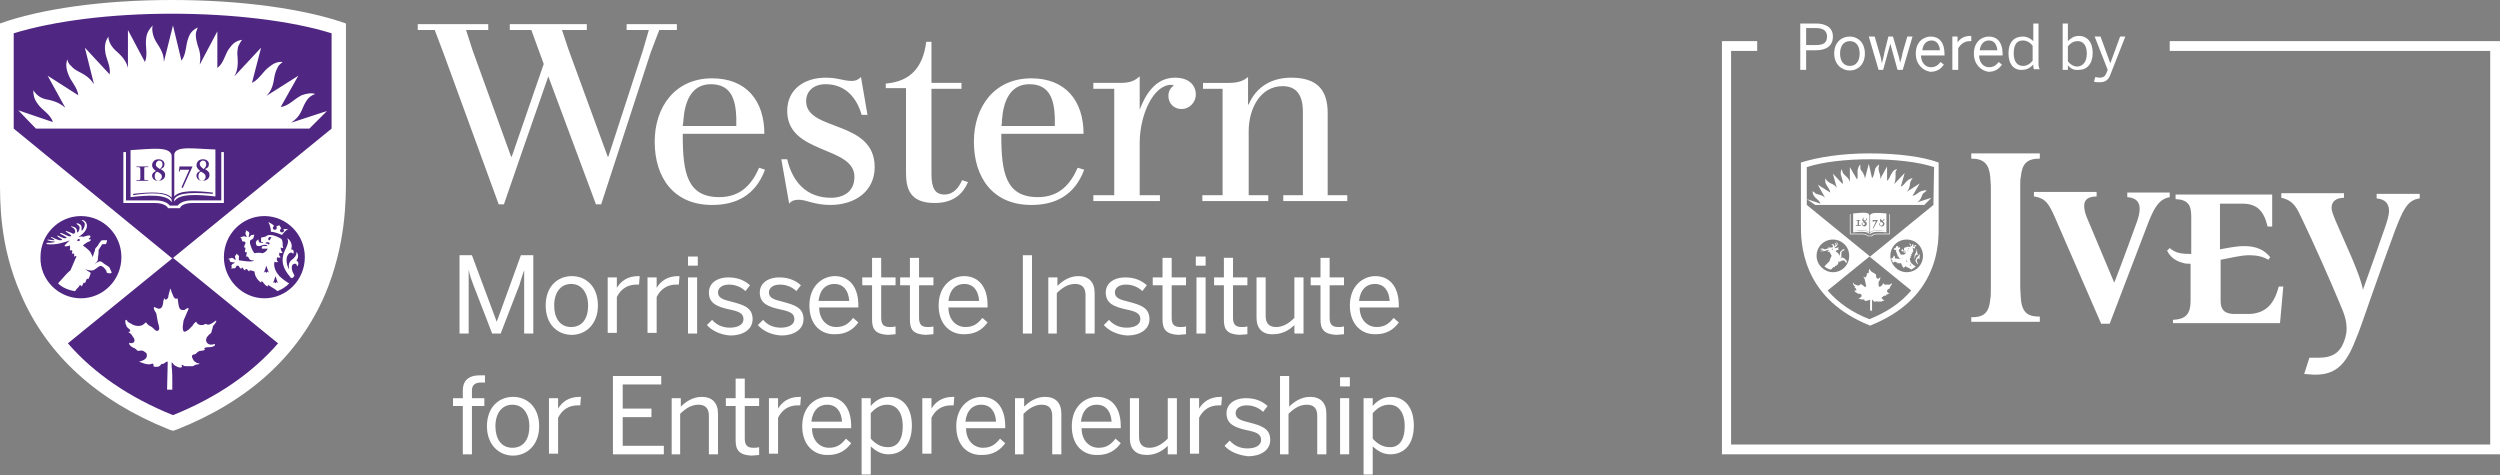 <?xml version="1.0" encoding="utf-8"?>
<!-- Generator: Adobe Illustrator 25.0.0, SVG Export Plug-In . SVG Version: 6.00 Build 0)  -->
<svg version="1.1" id="Layer_1" xmlns="http://www.w3.org/2000/svg" xmlns:xlink="http://www.w3.org/1999/xlink" x="0px" y="0px"
	 viewBox="0 0 383 72.8" style="enable-background:new 0 0 383 72.8;" xml:space="preserve">
<rect x="0" y="0" width="383" height="72.8" fill="#808080" stroke="none"/>
<style type="text/css">
	.st0{fill:#FFFFFF;}
	.st1{fill:#4F2682;}
	.st2{clip-path:url(#SVGID_2_);fill:#FFFFFF;}
</style>
<g>
	<path class="st0" d="M70.4,51.1v-12h1.9l3.8,10.2h0l3.7-10.2h1.9v12h-1.4v-9.7h0c-0.2,0.6-0.5,1.4-0.7,2.2l-2.9,7.5h-1.3l-2.9-7.5
		c-0.3-0.8-0.5-1.3-0.7-2.3h0v9.8H70.4z"/>
	<path class="st0" d="M83.6,46.8c0-3,1.9-4.5,4-4.5c2.1,0,4,1.5,4,4.5c0,2.9-1.9,4.5-4,4.5S83.6,49.8,83.6,46.8z M90.1,46.8
		c0-1.8-0.9-3.3-2.6-3.3c-1.6,0-2.6,1.3-2.6,3.3c0,1.8,0.8,3.3,2.6,3.3C89.2,50.1,90.1,48.8,90.1,46.8z"/>
	<path class="st0" d="M93.1,51.1v-8.6h1.4v1.6h0c0.6-1,1.6-1.8,3.3-1.8H98l-0.1,1.3c0,0-0.4,0-0.4,0c-1.4,0-2.4,0.7-3,1.9v5.5H93.1z
		"/>
	<path class="st0" d="M99.2,51.1v-8.6h1.4v1.6h0c0.6-1,1.6-1.8,3.3-1.8h0.2l-0.1,1.3c0,0-0.4,0-0.4,0c-1.4,0-2.4,0.7-3,1.9v5.5H99.2
		z"/>
	<path class="st0" d="M105.4,40.7v-1.4h1.5v1.4H105.4z M105.4,51.1v-8.6h1.4v8.6H105.4z"/>
	<path class="st0" d="M108.3,49.8l0.8-0.8c0.6,0.7,1.5,1.2,2.7,1.2c1.3,0,2.1-0.5,2.1-1.3c0-0.9-0.7-1.2-2.2-1.5
		c-1.8-0.4-3.1-0.9-3.1-2.6c0-1.3,1.1-2.3,3-2.3c1.5,0,2.5,0.5,3.3,1.2l-0.7,0.9c-0.6-0.6-1.5-1-2.5-1c-1.2,0-1.7,0.6-1.7,1.2
		c0,0.8,0.7,1.1,2,1.4c1.9,0.5,3.3,0.9,3.3,2.7c0,1.6-1.5,2.5-3.4,2.5C110.3,51.3,109,50.6,108.3,49.8z"/>
	<path class="st0" d="M116.1,49.8l0.8-0.8c0.6,0.7,1.5,1.2,2.7,1.2c1.3,0,2.1-0.5,2.1-1.3c0-0.9-0.7-1.2-2.2-1.5
		c-1.8-0.4-3.1-0.9-3.1-2.6c0-1.3,1.1-2.3,3-2.3c1.5,0,2.5,0.5,3.3,1.2l-0.7,0.9c-0.6-0.6-1.5-1-2.5-1c-1.2,0-1.7,0.6-1.7,1.2
		c0,0.8,0.7,1.1,2,1.4c1.9,0.5,3.3,0.9,3.3,2.7c0,1.6-1.5,2.5-3.4,2.5C118,51.3,116.8,50.6,116.1,49.8z"/>
	<path class="st0" d="M124,46.8c0-3.1,2.1-4.5,3.9-4.5c2,0,3.6,1.4,3.6,4.5v0.3h-6c0,1.9,1.2,3,2.6,3c1.2,0,1.9-0.5,2.6-1.4l0.8,0.7
		c-0.8,1.1-1.9,1.8-3.5,1.8C125.8,51.3,124,49.8,124,46.8z M130.1,46.1c-0.1-1.5-0.8-2.6-2.3-2.6c-1.2,0-2.2,0.8-2.4,2.6H130.1z"/>
	<path class="st0" d="M133.6,49v-5.3h-1.5v-1.2h1.5v-3h1.4v3h2.2v1.2H135v5c0,0.9,0.3,1.4,1.3,1.4c0.3,0,0.6,0,0.9-0.1v1.2
		c-0.2,0-0.8,0.1-1.2,0.1C134.2,51.2,133.6,50.5,133.6,49z"/>
	<path class="st0" d="M139.4,49v-5.3h-1.5v-1.2h1.5v-3h1.4v3h2.2v1.2h-2.2v5c0,0.9,0.3,1.4,1.3,1.4c0.3,0,0.6,0,0.9-0.1v1.2
		c-0.2,0-0.8,0.1-1.2,0.1C139.9,51.2,139.4,50.5,139.4,49z"/>
	<path class="st0" d="M143.8,46.8c0-3.1,2.1-4.5,3.9-4.5c2,0,3.6,1.4,3.6,4.5v0.3h-6c0,1.9,1.2,3,2.6,3c1.2,0,1.9-0.5,2.6-1.4
		l0.8,0.7c-0.8,1.1-1.9,1.8-3.5,1.8C145.7,51.3,143.8,49.8,143.8,46.8z M150,46.1c-0.1-1.5-0.8-2.6-2.3-2.6c-1.2,0-2.2,0.8-2.4,2.6
		H150z"/>
	<path class="st0" d="M156.7,51.1v-12h1.4v12H156.7z"/>
	<path class="st0" d="M160.6,51.1v-8.6h1.4v1.3c0.7-0.7,1.8-1.5,3.2-1.5c1.6,0,2.5,0.9,2.5,2.6v6.2h-1.4v-5.9c0-1.1-0.5-1.7-1.6-1.7
		c-1,0-1.9,0.5-2.8,1.4v6.2H160.6z"/>
	<path class="st0" d="M169.1,49.8l0.8-0.8c0.6,0.7,1.5,1.2,2.7,1.2c1.3,0,2.1-0.5,2.1-1.3c0-0.9-0.7-1.2-2.2-1.5
		c-1.8-0.4-3.1-0.9-3.1-2.6c0-1.3,1.1-2.3,3-2.3c1.5,0,2.5,0.5,3.3,1.2l-0.7,0.9c-0.6-0.6-1.5-1-2.5-1c-1.2,0-1.7,0.6-1.7,1.2
		c0,0.8,0.7,1.1,2,1.4c1.9,0.5,3.3,0.9,3.3,2.7c0,1.6-1.5,2.5-3.4,2.5C171.1,51.3,169.8,50.6,169.1,49.8z"/>
	<path class="st0" d="M178.1,49v-5.3h-1.5v-1.2h1.5v-3h1.4v3h2.2v1.2h-2.2v5c0,0.9,0.3,1.4,1.3,1.4c0.3,0,0.6,0,0.9-0.1v1.2
		c-0.2,0-0.8,0.1-1.2,0.1C178.7,51.2,178.1,50.5,178.1,49z"/>
	<path class="st0" d="M183.2,40.7v-1.4h1.5v1.4H183.2z M183.3,51.1v-8.6h1.4v8.6H183.3z"/>
	<path class="st0" d="M187.5,49v-5.3H186v-1.2h1.5v-3h1.4v3h2.2v1.2h-2.2v5c0,0.9,0.3,1.4,1.3,1.4c0.3,0,0.6,0,0.9-0.1v1.2
		c-0.2,0-0.8,0.1-1.2,0.1C188,51.2,187.5,50.5,187.5,49z"/>
	<path class="st0" d="M192.5,48.7v-6.2h1.4v5.9c0,1.1,0.5,1.7,1.6,1.7c1,0,1.9-0.5,2.8-1.4v-6.2h1.4v8.6h-1.4v-1.3
		c-0.7,0.7-1.8,1.4-3.2,1.4C193.4,51.3,192.5,50.3,192.5,48.7z"/>
	<path class="st0" d="M202.3,49v-5.3h-1.5v-1.2h1.5v-3h1.4v3h2.2v1.2h-2.2v5c0,0.9,0.3,1.4,1.3,1.4c0.3,0,0.6,0,0.9-0.1v1.2
		c-0.2,0-0.8,0.1-1.2,0.1C202.9,51.2,202.3,50.5,202.3,49z"/>
	<path class="st0" d="M206.8,46.8c0-3.1,2.1-4.5,3.9-4.5c2,0,3.6,1.4,3.6,4.5v0.3h-6c0,1.9,1.2,3,2.6,3c1.2,0,1.9-0.5,2.6-1.4
		l0.8,0.7c-0.8,1.1-1.9,1.8-3.5,1.8C208.7,51.3,206.8,49.8,206.8,46.8z M212.9,46.1c-0.1-1.5-0.8-2.6-2.3-2.6
		c-1.2,0-2.2,0.8-2.4,2.6H212.9z"/>
</g>
<g>
	<path class="st0" d="M70.9,69.6v-7.4h-1.5V61h1.5v-1.2c0-1.4,0.8-2.3,2.6-2.3c0.2,0,0.7,0,0.8,0v1.1c-0.1,0-0.4,0-0.6,0
		c-0.8,0-1.4,0.3-1.4,1.2V61h1.9v1.2h-1.9v7.4H70.9z"/>
	<path class="st0" d="M74.6,65.3c0-3,1.9-4.5,4-4.5c2.1,0,4,1.5,4,4.5c0,2.9-1.9,4.5-4,4.5S74.6,68.2,74.6,65.3z M81.1,65.3
		c0-1.8-0.9-3.3-2.6-3.3c-1.6,0-2.6,1.3-2.6,3.3c0,1.8,0.8,3.3,2.6,3.3C80.2,68.6,81.1,67.3,81.1,65.3z"/>
	<path class="st0" d="M84.1,69.6V61h1.4v1.6h0c0.6-1,1.6-1.8,3.3-1.8H89l-0.1,1.3c0,0-0.4,0-0.4,0c-1.4,0-2.4,0.7-3,1.9v5.5H84.1z"
		/>
	<path class="st0" d="M93.9,69.6v-12h7.4v1.3h-5.9v3.7h4.4v1.3h-4.4v4.4h6.3v1.3H93.9z"/>
	<path class="st0" d="M102.9,69.6V61h1.4v1.3c0.7-0.7,1.8-1.5,3.2-1.5c1.6,0,2.5,0.9,2.5,2.6v6.2h-1.4v-5.9c0-1.1-0.5-1.7-1.6-1.7
		c-1,0-1.9,0.5-2.8,1.4v6.2H102.9z"/>
	<path class="st0" d="M112.7,67.5v-5.3h-1.5V61h1.5v-3h1.4v3h2.2v1.2h-2.2v5c0,0.9,0.3,1.4,1.3,1.4c0.3,0,0.6,0,0.9-0.1v1.2
		c-0.2,0-0.8,0.1-1.2,0.1C113.3,69.7,112.7,69,112.7,67.5z"/>
	<path class="st0" d="M117.8,69.6V61h1.4v1.6h0c0.6-1,1.6-1.8,3.3-1.8h0.2l-0.1,1.3c0,0-0.4,0-0.4,0c-1.4,0-2.4,0.7-3,1.9v5.5H117.8
		z"/>
	<path class="st0" d="M122.9,65.3c0-3.1,2.1-4.5,3.9-4.5c2,0,3.6,1.4,3.6,4.5v0.3h-6c0,1.9,1.2,3,2.6,3c1.2,0,1.9-0.5,2.6-1.4
		l0.8,0.7c-0.8,1.1-1.9,1.8-3.5,1.8C124.8,69.8,122.9,68.3,122.9,65.3z M129,64.6c-0.1-1.5-0.8-2.6-2.3-2.6c-1.2,0-2.2,0.8-2.4,2.6
		H129z"/>
	<path class="st0" d="M132,72.8V61h1.4v1.2c0.6-0.7,1.5-1.4,2.8-1.4c2,0,3.5,1.5,3.5,4.4s-1.5,4.4-3.6,4.4c-1.1,0-1.9-0.5-2.7-1.2
		v4.3H132z M138.3,65.3c0-2.2-1-3.3-2.4-3.3c-1,0-1.8,0.5-2.5,1.3v3.9c0.7,0.8,1.6,1.3,2.5,1.3C137.3,68.6,138.3,67.6,138.3,65.3z"
		/>
	<path class="st0" d="M141.3,69.6V61h1.4v1.6h0c0.6-1,1.6-1.8,3.3-1.8h0.2l-0.1,1.3c0,0-0.4,0-0.4,0c-1.4,0-2.4,0.7-3,1.9v5.5H141.3
		z"/>
	<path class="st0" d="M146.5,65.3c0-3.1,2.1-4.5,3.9-4.5c2,0,3.6,1.4,3.6,4.5v0.3h-6c0,1.9,1.2,3,2.6,3c1.2,0,1.9-0.5,2.6-1.4
		l0.8,0.7c-0.8,1.1-1.9,1.8-3.5,1.8C148.3,69.8,146.5,68.3,146.5,65.3z M152.6,64.6c-0.1-1.5-0.8-2.6-2.3-2.6
		c-1.2,0-2.2,0.8-2.4,2.6H152.6z"/>
	<path class="st0" d="M155.5,69.6V61h1.4v1.3c0.7-0.7,1.8-1.5,3.2-1.5c1.6,0,2.5,0.9,2.5,2.6v6.2h-1.4v-5.9c0-1.1-0.5-1.7-1.6-1.7
		c-1,0-1.9,0.5-2.8,1.4v6.2H155.5z"/>
	<path class="st0" d="M164.2,65.3c0-3.1,2.1-4.5,3.9-4.5c2,0,3.6,1.4,3.6,4.5v0.3h-6c0,1.9,1.2,3,2.6,3c1.2,0,1.9-0.5,2.6-1.4
		l0.8,0.7c-0.8,1.1-1.9,1.8-3.5,1.8C166,69.8,164.2,68.3,164.2,65.3z M170.3,64.6c-0.1-1.5-0.8-2.6-2.3-2.6c-1.2,0-2.2,0.8-2.4,2.6
		H170.3z"/>
	<path class="st0" d="M173.1,67.2V61h1.4v5.9c0,1.1,0.5,1.7,1.6,1.7c1,0,1.9-0.5,2.8-1.4V61h1.4v8.6h-1.4v-1.3
		c-0.7,0.7-1.8,1.4-3.2,1.4C174,69.7,173.1,68.8,173.1,67.2z"/>
	<path class="st0" d="M182.3,69.6V61h1.4v1.6h0c0.6-1,1.6-1.8,3.3-1.8h0.2l-0.1,1.3c0,0-0.4,0-0.4,0c-1.4,0-2.4,0.7-3,1.9v5.5H182.3
		z"/>
	<path class="st0" d="M187.6,68.3l0.8-0.8c0.6,0.7,1.5,1.2,2.7,1.2c1.3,0,2.1-0.5,2.1-1.3c0-0.9-0.7-1.2-2.2-1.5
		c-1.8-0.4-3.1-0.9-3.1-2.6c0-1.3,1.1-2.3,3-2.3c1.5,0,2.5,0.5,3.3,1.2l-0.7,0.9c-0.6-0.6-1.5-1-2.5-1c-1.2,0-1.7,0.6-1.7,1.2
		c0,0.8,0.7,1.1,2,1.4c1.9,0.5,3.3,0.9,3.3,2.7c0,1.6-1.5,2.5-3.4,2.5C189.5,69.7,188.3,69.1,187.6,68.3z"/>
	<path class="st0" d="M196.1,69.6v-12h1.4v4.7c0.7-0.7,1.8-1.5,3.2-1.5c1.6,0,2.5,0.9,2.5,2.6v6.2h-1.4v-5.9c0-1.1-0.5-1.7-1.6-1.7
		c-1,0-1.9,0.5-2.8,1.4v6.2H196.1z"/>
	<path class="st0" d="M205.3,59.2v-1.4h1.5v1.4H205.3z M205.3,69.6V61h1.4v8.6H205.3z"/>
	<path class="st0" d="M208.9,72.8V61h1.4v1.2c0.6-0.7,1.5-1.4,2.8-1.4c2,0,3.5,1.5,3.5,4.4s-1.5,4.4-3.6,4.4c-1.1,0-1.9-0.5-2.7-1.2
		v4.3H208.9z M215.2,65.3c0-2.2-1-3.3-2.4-3.3c-1,0-1.8,0.5-2.5,1.3v3.9c0.7,0.8,1.6,1.3,2.5,1.3C214.2,68.6,215.2,67.6,215.2,65.3z
		"/>
</g>
<path class="st0" d="M131.9,11.8c-0.4,0.4-0.8,0.6-1.4,0.6c-1.3,0-2.1-0.5-4-0.5c-3.3,0-5.9,1.8-5.9,5.1c0,6.7,10.3,5.3,10.3,10.1
	c0,2.2-1.6,3.2-3.6,3.2c-3.7,0-5.9-2.4-6.7-5.9h-0.9l1.2,6.8c0.4-0.5,0.9-0.6,1.5-0.6c1.1,0,2.4,0.8,4.8,0.8c3.8,0,6.8-2.1,6.8-5.8
	c0-7.3-10.5-5.4-10.5-10.1c0-1.5,1.1-2.6,3-2.6c3.1,0,4.8,2.2,5.5,4.7h0.9L131.9,11.8z M184.2,29.9v0.9h10.1v-0.9h-3v-9.8
	c0-3.5,1.8-6.9,5.2-6.9c1.9,0,3.1,1.1,3.1,3.9v12.8h-3v0.9h9.8v-0.9h-3V17.3c0-3.8-1.9-5.4-5.6-5.4c-3.1,0-5.4,1.5-6.5,4.1h-0.1
	v-4.2c-0.5,0.4-1.2,0.9-2.9,0.9h-4v0.9h3v16.3H184.2z M147.4,27.6c-0.5,1.1-1.3,2.2-2.7,2.2c-1.4,0-2-0.9-2-3.1V13.6h4.6v-0.9h-4.6
	V6.4h-0.8c-0.5,4-2.5,6.1-6.2,6.4v0.7l0,0h0h3.1v12.9c0,2.4,0.5,4.7,4.4,4.7c2.5,0,4-1.1,4.8-2.6l0.3-0.6L147.4,27.6z M183.2,14.5
	c0-1.5-1.1-2.6-3.2-2.6c-3.1,0-4.6,2.8-5.4,4.9h0v-5.1c-0.6,0.5-1.2,1-2.9,1h-4.2v0.9h3.2v16.3h-3.2v0.9h10.2v-0.9h-3.1v-8
	c0-4.3,2.1-8.9,4.8-8.9c0.2,0,0.3,0,0.4,0.1c-0.5,0.4-0.8,0.9-0.8,1.6c0,1.2,0.9,2,2,2C182.3,16.7,183.2,15.6,183.2,14.5
	 M116.3,25.7c-1.1,2.5-2.8,4.5-6.1,4.5c-4.9,0-5.6-3.7-5.6-9.4v-0.3h12.5c0-5.1-2.8-8.5-8-8.5c-5.7,0-8.8,4.4-8.8,9.7
	c0,5.5,2.9,9.7,8.8,9.7c3.6,0,6.6-1.4,8.1-5.4L116.3,25.7z M104.7,18.4c0.2-2.8,1.2-5.5,4.2-5.5c3.2,0,3.8,2.5,3.9,5.1
	c0,0.2,0,1.1,0,1.3h-8.2C104.6,19,104.7,18.7,104.7,18.4 M165.1,25.7c-1.1,2.5-2.8,4.5-6.1,4.5c-4.9,0-5.6-3.7-5.6-9.4v-0.3H166
	c0-5.1-2.8-8.5-8-8.5c-5.7,0-8.8,4.4-8.8,9.7c0,5.5,2.9,9.7,8.8,9.7c3.6,0,6.6-1.4,8.1-5.4L165.1,25.7z M153.5,18.4
	c0.2-2.8,1.2-5.5,4.2-5.5c3.2,0,3.8,2.5,3.9,5.1c0,0.2,0,1.1,0,1.3h-8.2C153.5,19,153.5,18.7,153.5,18.4 M84,11.7
	c-1.7,4.8-6.8,19.6-6.8,19.6h-0.8l-8.4-23l-1.4-3.7h-2.6V3.7h10.8v0.9h-3.4l1,3.1L78.3,24h0.1l4.9-14.2l-1.9-5.2h-3.3V3.7h11.8v0.9
	h-3.8l1,3l6,16.4h0.1l5.3-16.3l0.9-3.1H96V3.7h7.7v0.9h-2.7L99.7,8l-7.6,23.3h-0.8L84,11.7z"/>
<g>
	<path class="st0" d="M53,27.3l0-23.7C46.8,1.4,37.2,0,26.3,0C15.6,0,6.1,1.4,0,3.6l0,23.7c0,3.6-0.1,10.3,3.2,17.8
		c4,9.3,11.7,16.3,22.7,20.7l0.6,0.2l0.6-0.2c11.1-4.4,18.7-11.4,22.7-20.7C53,37.5,53,30.7,53,27.3z"/>
	<path class="st1" d="M26.5,39.5l16.1,13.1c-4,4.6-9.4,8.3-16.1,11c-6.7-2.7-12.1-6.4-16.1-11L26.5,39.5z M50.8,19.7l0-14.6
		c-6.1-1.9-15.1-3-24.5-3c-9.3,0-18,1.1-24.2,3v14.6v0l24.3,19.9L50.8,19.7L50.8,19.7z M27.2,31.9l-1.5,0l0-0.1c0,0-0.4-0.7-2-0.7
		h-4.8v-7.8h0.4v7.4h4.5c1.5,0,2.1,0.6,2.2,0.8l1.2,0c0.2-0.2,0.7-0.8,2.2-0.8h4.5v-7.4h0.4v7.8h-4.8c-1.6,0-1.9,0.7-1.9,0.7l0,0.1
		L27.2,31.9z M26.3,30.6v0.4c-0.7-1.3-3.7-1.1-6.3-0.8v-7.2c3.3-0.2,6-0.6,6.3,0.8v6.5c-0.8-1-3.3-0.9-5.9-0.6v0.2
		C22.9,29.5,25.7,29.4,26.3,30.6z M33,22.9v7.2c-2.6-0.3-5.7-0.5-6.3,0.8v-0.4c0.6-1.1,3.3-1,5.9-0.8v-0.2c-2.6-0.3-5.1-0.4-5.9,0.6
		v-6.5C27,22.3,29.7,22.8,33,22.9z M47.4,19.7l-41.9,0l-2.7-2.8l5.3,1.8c-0.4-1.3-1.7-1.8-2.4-2.9c-0.5-0.7-0.6-1.3-0.6-2
		c0.1,0.2,0.4,0.6,0.8,0.9c0.4,0.3,0.9,0.5,1.6,0.6c1.3,0.3,1.9,0.7,2.5,1.2l-2.7-4.9l4.7,3c-0.2-1.4-1.2-2.1-1.6-3.4
		c-0.3-0.8-0.3-1.5-0.1-2.1c0.1,0.3,0.2,0.7,0.6,1c0.3,0.4,0.8,0.7,1.4,1c1.2,0.6,1.7,1.2,2.1,1.8L13,7.3l3.8,4.1
		c0.2-1.4-0.6-2.3-0.7-3.7c-0.1-0.8,0.1-1.5,0.5-2.1c0,0.3,0.1,0.7,0.3,1.1c0.2,0.4,0.6,0.9,1.1,1.3c1,0.9,1.4,1.6,1.6,2.4l0-5.8
		l2.6,4.9c0.5-1.2,0-2.4,0.2-3.7c0.1-0.8,0.5-1.4,1-1.9c-0.1,0.3-0.1,0.7,0,1.2c0.1,0.5,0.3,1,0.7,1.6c0.8,1.2,1,1.9,1,2.8l0,0
		l1.4-5.6l1.3,5.4c0.8-1.1,0.6-2.4,1.1-3.6c0.3-0.8,0.8-1.2,1.4-1.5c-0.1,0.3-0.3,0.7-0.3,1.1c0,0.5,0.1,1,0.3,1.7
		c0.5,1.3,0.4,2.1,0.3,2.9l2.7-5.1l0,5.6c1.1-0.8,1.1-2.2,2-3.2c0.5-0.7,1.1-1,1.8-1.1c-0.2,0.2-0.4,0.6-0.6,1
		c-0.1,0.4-0.2,1-0.1,1.7c0.1,1.4-0.1,2.2-0.5,2.9l0,0L40,7.3l-1.4,5.4c1.2-0.6,1.6-1.7,2.7-2.5c0.6-0.5,1.3-0.8,2-0.7
		c-0.2,0.2-0.6,0.4-0.8,0.9c-0.2,0.4-0.4,0.9-0.5,1.6c-0.2,1.4-0.6,2.1-1.2,2.7l0,0l4.9-3.1l-2.7,4.8c1.3-0.2,2-1.2,3.2-1.8
		c0.8-0.3,1.5-0.4,2.1-0.2c-0.3,0.1-0.7,0.3-1,0.6c-0.3,0.3-0.6,0.8-0.9,1.5c-0.5,1.3-1.1,1.8-1.8,2.3l0,0l5.5-1.8L47.4,19.7z
		 M20.8,27.6H21c0.4,0,0.5,0,0.5-0.3V26c0-0.3-0.1-0.4-0.3-0.4h-0.3v-0.1c0.3,0,0.6,0,0.9,0c0.3,0,0.6,0,0.9,0v0.1h-0.3
		c-0.3,0-0.3,0-0.3,0.4v1.3c0,0.3,0,0.3,0.5,0.3h0.1v0.1c-0.3,0-0.6,0-0.9,0c-0.3,0-0.6,0-0.9,0V27.6z M23.9,26.2
		c-0.3-0.2-0.6-0.5-0.6-0.9c0-0.3,0.2-0.9,1-0.9c0.6,0,0.9,0.4,0.9,0.7c0,0.4-0.1,0.6-0.6,0.8c0.5,0.3,0.7,0.5,0.7,0.9
		c0,0.5-0.4,0.9-1.1,0.9c-0.6,0-0.9-0.4-0.9-0.8C23.3,26.5,23.7,26.3,23.9,26.2z M24.8,27.1c0-0.3-0.1-0.5-0.7-0.8
		c-0.3,0.1-0.4,0.4-0.4,0.7c0,0.5,0.3,0.7,0.6,0.7C24.6,27.6,24.8,27.3,24.8,27.1z M24.5,25.9c0.2-0.2,0.4-0.4,0.4-0.7
		c0-0.4-0.2-0.6-0.5-0.6c-0.3,0-0.5,0.3-0.5,0.5C23.8,25.4,24,25.6,24.5,25.9z M27.5,25.5h2l0,0L28,28.8l-0.2-0.1L29,26h-1.4
		l-0.1,0.3h-0.1L27.5,25.5z M30.7,26.2c-0.3-0.2-0.6-0.5-0.6-0.9c0-0.3,0.2-0.9,1-0.9c0.6,0,0.9,0.4,0.9,0.7c0,0.4-0.1,0.6-0.6,0.8
		c0.5,0.3,0.7,0.5,0.7,0.9c0,0.5-0.4,0.9-1.1,0.9c-0.6,0-0.9-0.4-0.9-0.8C30.1,26.5,30.4,26.3,30.7,26.2z M31.5,27.1
		c0-0.3-0.1-0.5-0.7-0.8c-0.3,0.1-0.4,0.4-0.4,0.7c0,0.5,0.3,0.7,0.6,0.7C31.4,27.6,31.5,27.3,31.5,27.1z M31.2,25.9
		c0.2-0.2,0.4-0.4,0.4-0.7c0-0.4-0.2-0.6-0.5-0.6c-0.3,0-0.5,0.3-0.5,0.5C30.6,25.4,30.8,25.6,31.2,25.9z M34.3,39.4
		c0-3.5,2.8-6.3,6.2-6.3c3.4,0,6.2,2.8,6.2,6.3c0,3.5-2.8,6.3-6.2,6.3C37.1,45.7,34.3,42.8,34.3,39.4z M43.4,35.1
		c0,0,0.1,0.1,0.1,0.2c0,0.2-0.1,0.3-0.3,0.3c-0.2,0-0.3-0.1-0.3-0.3c0-0.1,0.1-0.3,0.2-0.3l-0.3-0.5l-0.5,0.2
		c0.1,0,0.1,0.1,0.1,0.2c0,0.2-0.1,0.3-0.3,0.3c-0.2,0-0.3-0.1-0.3-0.3c0-0.1,0.1-0.2,0.2-0.3c-0.2-0.2-0.5-0.4-0.9-0.6
		c0.3,0.5,0.4,1.1,0.4,1.5c0.4,0,1.3,0.3,1.7,0.5c0.3-0.4,0.7-0.9,1.2-1C44.2,35.1,43.8,35.1,43.4,35.1z M41.7,36.4c0,0-0.1,0-0.1,0
		c0,0-0.1,0-0.1,0c0,0,0-0.1-0.1-0.1c-0.2,0-0.2,0.1-0.3,0.2c0,0.1,0,0.1,0,0.2c0,0,0.1,0.1,0.1,0.1c0,0,0.1,0,0.1,0l0,0
		c0.1,0,0.1-0.1,0.1-0.2C41.5,36.5,41.6,36.4,41.7,36.4C41.7,36.4,41.7,36.4,41.7,36.4C41.7,36.4,41.7,36.4,41.7,36.4z M40,36.4
		c0,0.1,0,0.1,0,0.2c0,0,0,0,0,0c0,0.1,0,0.2,0,0.4c0,0.1,0.1,0.1,0.3,0.1c0,0,0,0.1,0,0.1c0,0,0,0,0,0c-0.1,0-0.2,0-0.3,0
		c-0.3,0-0.4-0.2-0.4-0.4c0,0,0-0.1,0-0.1c0,0,0,0,0,0c-0.1,0-0.4,0.2-0.4,0.5c0,0.3,0.1,0.5,0.4,0.5c0.1,0,0.3,0,0.5-0.1
		c0.3-0.1,0.7-0.2,0.9,0.1c-0.2,0-0.6,0-0.7,0c-0.2,0-0.3,0.4-0.1,0.4c0.2,0,0.7,0,0.8,0c-0.1,0.3-0.4,0.6-0.8,0.7
		c-0.2-0.1-0.9-0.1-1.2,0c-0.4-0.4-0.6-1.2-0.7-1.5c0-0.1,0-0.3,0-0.4c0.1-0.2,0.4-0.2,0.5-0.4c0.1-0.1,0-0.2,0.1-0.3
		c0,0,0.1-0.2,0-0.3c-0.1,0.1-0.1,0.1-0.2,0.1c-0.1,0-0.1,0-0.2,0c-0.1,0.1-0.2,0.2-0.3,0.3c-0.1,0.1-0.1,0-0.1-0.1
		c0-0.1,0.1-0.3,0.1-0.4c0-0.2-0.1-0.3-0.3-0.4c-0.1,0-0.1-0.1-0.2-0.1c-0.1,0-0.1,0-0.1,0c0,0,0.1,0.1,0.1,0.1
		c0,0.1-0.1,0.2-0.1,0.3c0,0.2,0.1,0.4,0.2,0.5c0,0.1-0.1,0.1-0.1,0.1c-0.1-0.1-0.3-0.1-0.4-0.1c-0.1,0-0.2,0.1-0.3,0.1
		c0,0-0.2,0-0.2,0.1c0.1,0,0.2,0.1,0.2,0.2c0,0.1,0,0.1,0.1,0.2C37,37,37.2,37,37.4,37c0.1,0,0.2,0.1,0.2,0.2c0,0.1,0,0.2-0.1,0.3
		c-0.1,0.2-0.1,0.3-0.1,0.5c0-0.1,0.1-0.1,0.1-0.1c0.1,0,0.1,0.1,0.1,0.3c-0.1,0.1-0.1,0.3,0,0.5c0-0.1,0.1-0.1,0.1-0.1
		c0.1,0,0.1,0.1,0.1,0.3c-0.1,0.2-0.1,0.3,0,0.5c0-0.1,0.1-0.1,0.1-0.1c0.1,0,0.1,0.1,0.2,0.2c0.1,0.3,0.3,0.4,0.8,0.4
		c-0.2,0.3-1.5,0.1-2.1,0c-0.1,0-0.2,0-0.2-0.1c-0.1-0.2,0.1-0.4,0-0.6c-0.1-0.1-0.1-0.1-0.2-0.2c0,0-0.2-0.2-0.2-0.1
		c0,0.1,0,0.2-0.1,0.2c-0.1,0.1-0.1,0.1-0.1,0.2c0,0.2,0.1,0.3,0.1,0.4c0,0.1,0,0.1-0.1,0.1c-0.1-0.1-0.3-0.3-0.5-0.3
		c-0.1,0-0.2,0.1-0.3,0.1c0,0-0.3,0-0.2,0.1c0.1,0,0.2,0.1,0.2,0.2c0,0.1,0,0.2,0.1,0.2c0.2,0.1,0.5,0.1,0.6,0.1
		c0.1,0,0.1,0.1,0,0.1c-0.1,0.1-0.3,0.1-0.4,0.3c-0.1,0.1,0,0.2,0,0.4c0,0.1-0.1,0.2,0,0.2c0.1-0.1,0.1-0.1,0.3-0.1
		c0.1,0,0.2,0,0.2,0c0.1-0.1,0.2-0.2,0.2-0.3c0-0.1,0.1-0.1,0.2-0.1c0.1,0,0.1,0,0.2,0.1c0.1,0.1,0.1,0.3,0.4,0.4c0,0,0-0.1,0-0.1
		c0-0.1,0-0.1,0.1-0.1c0.1,0,0.1,0,0.2,0.2c0.1,0.2,0.2,0.2,0.3,0.2c0,0,0-0.1,0-0.1c0-0.1,0-0.1,0.1-0.1c0,0,0.1,0,0.2,0.1
		c0.1,0.2,0.2,0.2,0.3,0.3c0-0.1,0-0.2,0.1-0.2c0.1,0,0.4,0.1,0.7,0.2c0,0.6,0.4,1.3,1,1.7c0-0.1,0-0.2,0.1-0.2
		c0.2,0,0.4,0.6,0.9,0.8c0-0.1,0-0.2,0.1-0.2c0.1,0,0.1,0,0.2,0.1c0.5,0.3,1,0.6,1.2,0.8c0.5-0.2,1.3-0.6,1.8-1.2
		c-0.3-0.1-1.2-0.8-1.5-1.1C42.2,41.6,42,41,42,40.5c0-0.1,0-0.3,0.1-0.4c0.2,0.1,0.4,0.1,0.5,0c-0.3-0.2-0.2-0.6-0.1-0.7
		c0.1,0.1,0.4,0.1,0.5,0c-0.2-0.1-0.3-0.4-0.2-0.7c0.1,0.1,0.4,0.1,0.5,0c-0.2-0.2-0.3-0.4-0.3-0.8c0.1,0.1,0.3,0.1,0.4,0.1
		c-0.1-0.2-0.1-0.5-0.1-0.7c0-0.3-0.1-0.6-0.2-0.7c-0.3-0.2-1.1-0.6-1.7-0.6c-0.1,0-0.1,0-0.2,0c-0.1,0-0.3,0.1-0.3,0.1
		c-0.1,0.1-0.3,0.2-0.5,0.2C40.5,36.3,40.1,36.4,40,36.4z M40.8,40.7L40.8,40.7c-0.1,0.4-0.3,0.9-0.4,1.1l0.2-0.2l0.2,0.2l0.2-0.2
		l0.2,0.2C41.1,41.6,40.9,41,40.8,40.7z M45,42.4c0.1-0.1,0.1-0.2,0.1-0.2c-0.2-0.4-0.4-0.7-0.4-1.2c0-0.5,0.3-0.6,0.5-0.6
		c0.2,0,0.3,0.2,0.3,0.4c0.2-0.1,0.2-0.3,0.2-0.5c0-0.1-0.1-0.3-0.3-0.4c0.4-0.4,0.3-1.1,0-1.3c0.1,0.5-0.3,0.9-0.7,1.2
		c-0.5,0.4-0.5,0.9-0.4,1.5c-0.3-0.5-0.4-1-0.4-1.5c0-0.5,0.3-1.1,0.7-1.1c0.1,0,0.3,0.1,0.3,0.2c0.2-0.3,0.1-0.7-0.3-0.7
		c0.3-0.8-0.2-1.5-0.6-1.7c0.1,0.2,0.2,0.5,0.1,0.7c-0.1,0.7-0.7,1.3-0.8,2.4c-0.1,1.2,0.6,2.2,1.3,3C44.9,42.6,44.9,42.5,45,42.4z
		 M42.2,42.3L42.2,42.3c-0.1,0.4-0.3,0.9-0.4,1.1l0.2-0.2l0.2,0.2l0.2-0.2l0.2,0.2C42.5,43.2,42.3,42.6,42.2,42.3z M41.2,37.5
		c0-0.1,0.1-0.2,0.1-0.2c0,0,0-0.1,0-0.1c0,0-0.2-0.1-0.3-0.1c-0.1,0-0.2,0-0.3,0.1c0,0,0,0.1,0,0.1C40.8,37.3,41,37.3,41.2,37.5z
		 M12.4,45.7c3.4,0,6.2-2.8,6.2-6.3c0-3.5-2.8-6.3-6.2-6.3c-3.4,0-6.2,2.8-6.2,6.3C6.1,42.8,8.9,45.7,12.4,45.7z M16.4,36.8
		c0,0.2-0.1,0.5-0.2,0.6c-0.1,0-0.2,0-0.4,0c-0.1,0-0.1,0-0.2,0.1c-0.2,0.3-0.3,0.5-0.5,0.8c0,0.4,0,0.7-0.1,1.2
		c0,0.2,0,0.4-0.1,0.5c-0.1,0.2-0.3,0.3-0.4,0.4c0,0-0.1,0.1,0,0c0.1,0,0.3-0.2,0.4-0.2c0.2-0.1,0.4-0.3,0.8,0
		c0.2,0.2,0.4,0.3,0.7,0.5c0.1,0.1,0.2,0.1,0.3,0.2c0.1,0.1,0.2,0.3,0.2,0.4c0.2,0.3,0.2,0.5,0.2,0.5c-0.1,0.1-0.5,0.1-0.7,0
		c-0.1-0.1-0.1-0.3-0.1-0.3c-0.1-0.1-0.1-0.2-0.2-0.3c-0.1-0.1-0.2-0.2-0.3-0.3c-0.3-0.2-0.4-0.2-0.6-0.1c-0.2,0.1-0.5,0.4-0.9,0.6
		c-0.3,0.1-1,0-1.2-0.2c0.1,0.2,0.5,0.4,0.8,0.6c0,0.1-0.2,0.7-0.4,1c0-0.1-0.1-0.1-0.1-0.1c-0.2,0-0.2,0.4-0.4,0.7
		c0-0.1-0.1-0.1-0.1-0.1c-0.2,0-0.2,0.4-0.4,0.6c0-0.1-0.1-0.2-0.2-0.2c-0.1,0-0.2,0.1-0.2,0.2c-0.3,0.3-0.4,0.4-0.6,0.7
		c-0.9-0.1-2.1-0.6-2.6-1.2c0.8-0.9,1.5-1.7,1.9-2c0.2-0.5,0.7-1.6,0.9-2.1c0,0,0-0.1-0.1-0.1c-0.1,0.1-0.3,0.1-0.3,0.1
		c0.1-0.1,0.1-0.4,0-0.5c-0.1,0.1-0.2,0.1-0.3,0c0.1-0.2,0.1-0.4,0-0.5c0,0,0,0,0,0c-0.1,0.1-0.2,0.1-0.3,0c0-0.2,0.1-0.4,0-0.6
		c0,0,0,0,0-0.1c-0.2,0.1-0.7,0.2-0.8,0.1c-0.1-0.1,0.4-0.5,0.8-0.9c-0.4,0.2-0.8,0.3-1.6,0.5c-0.4,0.1-1.3,0.2-1.9,0.1
		c-0.1,0-0.1-0.2,0-0.2c0.3,0,0.8,0,1.1-0.1c0.1,0,0.2-0.1,0-0.1c-0.3,0-0.8-0.1-1-0.2c-0.1,0,0-0.1,0-0.1c0.3,0,0.7,0.1,0.9,0.1
		c0.1,0,0.2,0,0.1-0.1c-0.1-0.1-0.3-0.2-0.5-0.3c0,0,0-0.1,0-0.1c0.2,0,0.8,0.4,1.3,0.5c0.1,0,0.2,0,0.3,0c0.1,0,0.1-0.1,0.1-0.1
		c0-0.1-0.5-0.3-0.7-0.5c-0.1-0.1,0-0.1,0.1-0.1c0.2,0.1,0.8,0.4,1,0.4c0.2,0,0.3,0,0.3-0.1c0-0.1-0.8-0.5-1-0.6c0,0,0-0.1,0.1-0.1
		c0.4,0,1.1,0.6,1.5,0.5c0,0,0.1,0,0.1-0.1c0-0.1-0.6-0.5-0.8-0.6c-0.1-0.1,0-0.1,0.1-0.1c0.2,0.1,0.6,0.2,0.8,0.3
		c0.1,0.1,0.2,0.1,0.3,0.1c0.1,0,0.3-0.2,0.2-0.5c-0.1-0.3-0.3-0.4-0.5-0.5c-0.2-0.1-0.1-0.2,0.1-0.1c0.4,0.1,0.6,0.2,0.7,0.6
		c0,0.1,0,0.1,0,0.2c0,0.2,0.1,0.1,0.2,0c0.2-0.3,0.2-0.6,0.2-0.7c-0.1-0.3-0.5-0.5-0.5-0.5c0,0,0,0,0.1-0.1c0.2,0,0.7,0.2,0.7,0.6
		c0,0.2,0,0.3,0,0.5c0,0,0,0.1,0.1,0c0.2-0.2,0.4-0.6,0.4-1c-0.1-0.4-0.5-0.5-0.5-0.6c0,0,0,0,0.1,0c0.2,0,0.6,0.2,0.7,0.7
		c0.1,0.4-0.1,1.2-1.3,1.9c0.5-0.1,0.7-0.1,0.7,0c0.6-0.2,1-0.3,1.1-0.2c0.2,0.3-0.2,0.4-0.2,0.5c0,0.2,0.4-0.1,0.3,0.2
		c-0.1,0.2-0.3,0.2-0.5,0.3c-0.1,0.1-0.5,0.3-0.7,0.5c0.6,0.4,1.2,1,1.2,1.1c0,0.1,0.2,0.3,0.3,0.7c0,0,0,0,0,0
		c0.1-0.3,0.2-0.7,0.3-0.9c0.1-0.2,0-0.2,0.1-0.4c0-0.1,0.2-0.2,0.4-0.5c0.1-0.2,0.3-0.5,0.4-0.6c0.1-0.2,0.2-0.2,0.5-0.2
		C16,36.8,16.3,36.8,16.4,36.8z M11.8,36.8c0,0,0.1-0.1,0.1-0.1c0.1-0.1,0.2-0.1,0.3-0.1c0,0.1,0,0.2,0,0.3c-0.1,0.1-0.2,0-0.2,0
		C11.9,36.9,11.8,36.9,11.8,36.8C11.8,36.9,11.7,36.8,11.8,36.8z M32.8,53c0.1,0,0.2-0.2,0.1-0.3c-0.1,0-0.3,0.1-0.6,0.1
		c-0.3,0-0.6-0.2-0.7-0.5c-0.1-0.4,0.1-0.7,0.4-1c0.1-0.1,0.3-0.2,0.4-0.4c0-0.2,0.2-0.6,0.2-0.8c0-0.2,0.2-0.3,0.4-0.6
		c0.1-0.2,0.2-0.3,0.1-0.4c-0.3,0.2-1,0.8-1.4,0.6c-0.2-0.1-0.2-0.1-0.4,0c-0.1,0.1-0.3,0.1-0.6,0.1c-0.4-0.1-0.6-0.3-0.6-0.5
		c-0.2,0-0.5,0.4-0.6,0.6c-0.2,0.2-0.4,0.4-0.6,0.6c-0.2,0.1-0.5,0.4-0.7,0.3c-0.2-0.1-0.2-0.5-0.2-0.7c0-0.3,0.1-0.6,0.1-0.8
		c0-0.2,0.1-0.4,0.2-0.6c0.1-0.2,0.2-0.5,0.3-0.7c0-0.1,0.3-0.6,0.3-0.7c0,0,0-0.1-0.1-0.1c-0.1,0-0.3,0.1-0.4,0.2
		c-0.1,0.1-0.2,0.1-0.4,0.1c-0.2,0-0.4-0.1-0.5-0.3c-0.2-0.4-0.2-1.2-0.3-1.5c-0.2,0.1-0.4,0.1-0.5-0.1c-0.2-0.2-0.2-0.5-0.4-0.8
		c0-0.1-0.1-0.4-0.2-0.6c-0.1,0.2-0.1,0.5-0.2,0.7c0,0.1-0.1,0.3-0.1,0.5c0,0.2-0.2,0.5-0.4,0.5c-0.1,0-0.2-0.1-0.2-0.2
		c-0.1,0-0.1,0.1-0.1,0.2c-0.1,0.2-0.1,0.3-0.1,0.5c-0.1,0.4-0.1,0.8-0.6,0.9c-0.2,0-0.4-0.1-0.6-0.2c-0.4-0.2-0.2,0.3-0.1,0.5
		c0.1,0.2,0.3,0.4,0.3,0.7c0.1,0.5,0.1,0.7,0.2,1.1c0.1,0.3,0.2,0.7,0.2,0.9c0,0.3-0.3,0.6-0.7,0.2c-0.1-0.1-0.4-0.4-0.6-0.5
		c-0.3-0.1-0.6-0.4-0.7-0.6c-0.1,0-0.2,0.1-0.3,0.2c-0.3,0.3-0.7,0.4-1.3,0.3c-0.3-0.1-0.4-0.1-0.7-0.3c-0.2-0.1-0.4-0.2-0.6-0.4
		c0-0.1-0.1-0.2-0.2-0.2c-0.1,0-0.1,0.2-0.1,0.3c0,0.2,0.1,0.5,0.2,0.7c0.1,0.2,0.3,0.3,0.5,0.5c0.1,0.2,0.1,0.4-0.2,0.3
		c0,0.2,0.2,0.2,0.3,0.3c0.1,0.1,0.2,0.2,0.3,0.4c0.1,0.2,0.3,0.3,0.3,0.6c0,0.2,0,0.3-0.2,0.4c-0.2,0.1-0.4,0.1-0.6,0
		c-0.1,0.3,0.3,0.6,0.5,0.7c0.1,0.1,0.3,0.1,0.4,0.2c0.1,0.1,0.3,0.2,0.3,0.3c0.2,0.1,0.4,0,0.7,0c0.2,0,0.5,0.2,0.6,0.3
		c0.2,0.1,0.2,0.3,0.2,0.5c0,0.7-1.2,0.9-1.2,0.9c0.5,0.2,1.2,0.5,1.7,0.4c0.1,0,0.3-0.1,0.4-0.1c0.1,0.1,0.2,0.2,0.1,0.4
		c0.1,0.1,0.3,0.1,0.5,0.1c0.1,0,0.3,0,0.4-0.1c0.2-0.1,0.2-0.2,0.3-0.3c0.1-0.1,0.3,0,0.4-0.1c0.2-0.1,0.3-0.3,0.6-0.3l-0.1,4.3
		h0.8c0-0.4,0-0.9,0-1.3c0-0.7,0-1.5-0.1-2.2c0-0.2,0-0.5,0-0.7c0.2,0.1,0.3,0.4,0.5,0.5c0.2,0.1,0.8,0.5,1.1,0.2
		c0-0.1-0.2-0.4,0-0.3c0.1,0,0.2,0.1,0.2,0.1c0.1,0.1,0.3,0.1,0.4,0.1c0.2,0,0.4,0,0.6,0c0.2,0,0.3,0,0.4,0c0.1,0,0.3-0.1,0.4-0.2
		c0.2-0.1,0.5,0,0.7-0.2c-0.2,0-0.5-0.1-0.6-0.2c-0.2-0.1-0.4-0.3-0.5-0.6c-0.1-0.2-0.2-0.5,0.2-0.6c0.2,0,0.1,0,0.3-0.1
		c0.1-0.1,0.3-0.3,0.5-0.4c0.2-0.1,0.8,0,0.9-0.3c0,0-0.1-0.1-0.1-0.1c0-0.1,0.1-0.1,0.1-0.1c0.1-0.1,0.3-0.1,0.4-0.1
		C32.4,53.2,32.7,53.1,32.8,53z"/>
</g>
<g>
	<g>
		<g>
			<g>
				<g>
					<path class="st0" d="M301.8,49.3h10.7v-0.8c-1.5,0-2.7-0.3-2.9-2.7c0-0.4-0.1-1.2-0.1-1.7V28.5c0-0.5,0-1.1,0.1-1.5
						c0.2-1.9,0.9-2.7,2.9-2.7v-0.8h-10.5v0.8c2,0,2.7,0.9,2.9,2.7c0,0.4,0.1,1.1,0.1,1.5v15.7c0,0.5,0,1.3-0.1,1.7
						c-0.2,2.4-1.4,2.7-2.9,2.7V49.3z"/>
					<path class="st0" d="M333.1,49.5h16.2l0.5-5.6h-0.7c-0.7,2.7-2,4.1-4.5,4.2c-0.7,0-1.9,0-2.5,0c-1.5-0.1-1.9-0.8-1.9-2.1v-6.2
						c1.6-0.3,3.1-0.7,4.4-0.7c1.1,0,2.1,0.2,2.9,0.7l0.3-0.4c-0.9-1.1-2.1-1.7-4-1.7c-1,0-2.1,0.2-3.7,0.5v-7h3.4
						c2.2,0,3.3,1,3.9,3.5h0.7v-4.9h-14.8v0.7c2,0.1,2.4,1,2.4,2.7v5.7h-0.2c-1.2,0-2.2-0.1-3.1-0.9l-0.4,0.4
						c0.2,0.4,0.8,1.5,2.5,1.9c0.3,0.1,0.7,0.1,0.9,0.1h0.2v5.6c0,2.1-0.7,2.9-2.7,3V49.5z"/>
					<path class="st0" d="M321.9,49.6h1.3l6-15.7c0.9-2.2,1.6-3.4,3.2-3.7v-0.7h-6.5v0.7c1.4,0.1,1.9,0.8,1.9,1.8
						c0,0.6-0.2,1.4-0.5,2.2c0,0-2.4,6.6-3.2,8.6l-0.2,0.5l-4.2-10c-0.3-0.7-0.4-1.3-0.4-1.8c0-0.9,0.6-1.4,1.9-1.4v-0.7h-9.6v0.7
						l0.1,0c1.7,0.3,2.2,1.1,3.2,3.4L321.9,49.6z"/>
					<path class="st0" d="M358.5,46.6c0.6,1.4,1,2.4,1,3.8c0,0.9-0.3,1.8-0.7,2.6c-0.6,1.1-1.6,1.8-3.5,1.8c-0.6,0-0.9,0-1.5,0
						l-0.8,2.5c0.5,0,1,0.1,1.7,0.1c3.1,0,4.7-1.5,6.2-5.4c0.5-1.1,1.3-3.5,2.6-7.2c0.9-2.6,2.1-5.9,3.5-9.7
						c1.1-2.8,1.8-4.5,3.7-4.7v-0.7h-6.6v0.7c1.3,0.1,1.9,0.8,1.9,1.9c0,0.7-0.3,1.6-0.6,2.5c-0.5,1.5-3.4,9.6-3.4,9.6l-0.1-0.5
						c-0.3-1.1-0.6-2-1.6-4.4l-2.5-5.7c-0.3-0.8-0.6-1.4-0.6-2c0-1,0.8-1.5,1.9-1.5v-0.7h-9.6v0.7c1.9,0.4,2.4,1.6,3.2,3.3
						C354.3,36.9,357.1,43.2,358.5,46.6"/>
				</g>
			</g>
		</g>
	</g>
	<g>
		<polygon class="st0" points="383,69.6 263.8,69.6 263.8,6.3 269.2,6.3 269.2,7.8 265.2,7.8 265.2,68.1 381.5,68.1 381.5,7.8 
			332.4,7.8 332.4,6.3 383,6.3 		"/>
	</g>
	<g>
		<path class="st0" d="M275.8,10.7V3.6h2.4c1.5,0,2.6,0.6,2.6,2c0,1.5-1.1,2.1-2.6,2.1h-1.5v3H275.8z M276.6,6.9h1.6
			c1.1,0,1.7-0.3,1.7-1.3c0-0.9-0.6-1.3-1.7-1.3h-1.5V6.9z"/>
		<path class="st0" d="M281,8.2c0-1.7,1.1-2.6,2.4-2.6c1.2,0,2.3,0.9,2.3,2.6c0,1.7-1.1,2.6-2.3,2.6C282.2,10.8,281,9.9,281,8.2z
			 M284.9,8.2c0-1.1-0.5-1.9-1.5-1.9c-1,0-1.5,0.8-1.5,1.9c0,1.1,0.5,1.9,1.5,1.9C284.4,10.1,284.9,9.3,284.9,8.2z"/>
		<path class="st0" d="M287.8,10.7l-1.5-5.1h0.9l0.7,2.4c0.2,0.6,0.3,1,0.4,1.7h0c0.2-0.7,0.3-1.1,0.4-1.7l0.6-2.4h0.7l0.7,2.4
			c0.2,0.6,0.3,1,0.4,1.6h0c0.2-0.7,0.3-1,0.4-1.6l0.7-2.4h0.8l-1.5,5.1h-0.8l-1.1-4h0l-1.1,4H287.8z"/>
		<path class="st0" d="M293.5,8.2c0-1.8,1.2-2.6,2.3-2.6c1.2,0,2.1,0.8,2.1,2.7v0.2h-3.6c0,1.1,0.7,1.8,1.5,1.8
			c0.7,0,1.1-0.3,1.5-0.8l0.5,0.4c-0.5,0.7-1.1,1.1-2.1,1.1C294.6,10.8,293.5,9.9,293.5,8.2z M297.2,7.7c-0.1-0.9-0.5-1.5-1.3-1.5
			c-0.7,0-1.3,0.5-1.4,1.5H297.2z"/>
		<path class="st0" d="M299.1,10.7V5.6h0.8v0.9h0c0.4-0.6,1-1,2-1h0.1L302,6.3c0,0-0.2,0-0.2,0c-0.8,0-1.4,0.4-1.8,1.1v3.3H299.1z"
			/>
		<path class="st0" d="M302.4,8.2c0-1.8,1.2-2.6,2.3-2.6c1.2,0,2.1,0.8,2.1,2.7v0.2h-3.6c0,1.1,0.7,1.8,1.5,1.8
			c0.7,0,1.1-0.3,1.5-0.8l0.5,0.4c-0.5,0.7-1.1,1.1-2.1,1.1C303.5,10.8,302.4,9.9,302.4,8.2z M306,7.7c-0.1-0.9-0.5-1.5-1.3-1.5
			c-0.7,0-1.3,0.5-1.4,1.5H306z"/>
		<path class="st0" d="M307.7,8.2c0-1.8,0.9-2.6,2.2-2.6c0.6,0,1.2,0.3,1.6,0.7V3.6h0.8v5.8c0,0.6,0,1,0.2,1.2h-0.9
			c-0.1-0.2-0.1-0.5-0.1-0.7c-0.4,0.4-0.9,0.8-1.7,0.8C308.6,10.8,307.7,9.9,307.7,8.2z M311.4,9.3V7c-0.4-0.5-0.9-0.8-1.5-0.8
			c-0.9,0-1.4,0.6-1.4,2c0,1.3,0.6,1.9,1.4,1.9C310.5,10.1,311,9.8,311.4,9.3z"/>
		<path class="st0" d="M316.8,10v0.7h-0.8V3.6h0.8v2.7c0.4-0.4,0.9-0.8,1.7-0.8c1.2,0,2.1,0.9,2.1,2.6s-0.9,2.6-2.1,2.6
			C317.7,10.8,317.2,10.5,316.8,10z M319.7,8.2c0-1.3-0.6-1.9-1.4-1.9c-0.6,0-1.1,0.3-1.5,0.8v2.3c0.4,0.5,0.9,0.8,1.5,0.8
			C319.1,10.1,319.7,9.5,319.7,8.2z"/>
		<path class="st0" d="M320.8,12.5l0.2-0.7c0.1,0,0.4,0.1,0.7,0.1c0.5,0,0.8-0.2,1-0.7l0.2-0.5l-2-5.1h0.9l1.5,4.1h0l1.5-4.1h0.8
			l-2.2,5.6c-0.3,0.9-0.7,1.4-1.7,1.4C321.3,12.6,321,12.6,320.8,12.5z"/>
	</g>
	<g>
		<defs>
			<rect id="SVGID_1_" x="275.9" y="23.5" width="21.1" height="26.4"/>
		</defs>
		<clipPath id="SVGID_2_">
			<use xlink:href="#SVGID_1_"  style="overflow:visible;"/>
		</clipPath>
		<path class="st2" d="M293.7,37.6c-0.1,0-0.3-0.1-0.4,0c0,0,0,0,0,0.1c0,0.1,0,0.1-0.1,0.1c-0.1,0-0.1,0-0.1-0.1
			c0-0.1,0-0.1,0.1-0.1l-0.1-0.2l-0.2,0.1c0,0,0,0,0,0.1c0,0.1,0,0.1-0.1,0.1c-0.1,0-0.1,0-0.1-0.1c0,0,0-0.1,0.1-0.1
			c-0.1-0.1-0.2-0.2-0.3-0.2c0.1,0.2,0.2,0.4,0.2,0.6c0.1,0,0.5,0.1,0.7,0.2C293.3,37.8,293.5,37.6,293.7,37.6 M293.3,39.3
			c0,0.5,0.2,0.9,0.5,1.2c0,0,0,0,0-0.1c0,0,0-0.1,0-0.1c-0.1-0.1-0.2-0.3-0.1-0.5c0-0.2,0.1-0.2,0.2-0.2c0.1,0,0.1,0.1,0.1,0.1
			c0.1-0.1,0.1-0.1,0.1-0.2c0,0,0-0.1-0.1-0.1c0.2-0.1,0.1-0.4,0-0.5c0,0.2-0.1,0.3-0.3,0.5c-0.2,0.2-0.2,0.4-0.2,0.6
			c-0.1-0.2-0.2-0.4-0.1-0.6c0-0.2,0.1-0.4,0.3-0.4c0.1,0,0.1,0,0.1,0.1c0.1-0.1,0-0.3-0.1-0.3c0.1-0.3-0.1-0.6-0.2-0.7
			c0,0.1,0.1,0.2,0.1,0.3C293.6,38.7,293.3,38.9,293.3,39.3 M292,40.2c0.1-0.1,0.1-0.3,0.1-0.5h0c0,0.1,0.1,0.4,0.1,0.5l-0.1-0.1
			l-0.1,0.1H292L292,40.2z M292.4,38.4C292.4,38.4,292.3,38.4,292.4,38.4c-0.1,0-0.2,0-0.3,0c0,0,0,0,0,0c0,0,0.1,0,0.1,0
			C292.3,38.3,292.3,38.3,292.4,38.4C292.4,38.3,292.4,38.4,292.4,38.4 M292.3,38.1C292.3,38.1,292.3,38.1,292.3,38.1
			c0-0.1,0-0.1,0.1-0.1c0,0,0.1,0,0.1,0c0,0,0,0,0,0c0,0,0,0,0,0c0,0,0,0,0,0c0,0,0,0,0,0c0,0-0.1,0-0.1,0
			C292.5,38.1,292.4,38.1,292.3,38.1L292.3,38.1C292.4,38.1,292.4,38.1,292.3,38.1C292.4,38.1,292.3,38.1,292.3,38.1 M292.6,40.8
			c0.1-0.1,0.1-0.3,0.1-0.5h0c0,0.1,0.1,0.4,0.1,0.5l-0.1-0.1l-0.1,0.1H292.6L292.6,40.8z M292.2,41C292.2,40.9,292.3,40.9,292.2,41
			c0.1-0.1,0.1-0.1,0.1,0c0.2,0.1,0.4,0.2,0.5,0.3c0.2-0.1,0.5-0.3,0.7-0.5c-0.1,0-0.5-0.3-0.6-0.4c-0.2-0.2-0.3-0.5-0.3-0.7
			c0-0.1,0-0.1,0-0.2c0.1,0,0.2,0,0.2,0c-0.1-0.1-0.1-0.2-0.1-0.3c0.1,0,0.2,0,0.2,0c-0.1,0-0.1-0.2-0.1-0.3c0,0,0.1,0,0.2,0
			c-0.1-0.1-0.1-0.2-0.1-0.3c0,0.1,0.1,0.1,0.2,0c0-0.1,0-0.2,0-0.3c0-0.1,0-0.2-0.1-0.3c-0.1-0.1-0.5-0.2-0.7-0.2c0,0-0.1,0-0.1,0
			c-0.1,0-0.1,0-0.1,0c0,0.1-0.1,0.1-0.2,0.1c-0.1,0-0.2,0.1-0.2,0.1c0,0,0,0,0,0.1c0,0,0,0,0,0c0,0,0,0.1,0,0.2c0,0,0,0.1,0.1,0.1
			c0,0,0,0,0,0c0,0,0,0,0,0c0,0-0.1,0-0.1,0c-0.1,0-0.2-0.1-0.2-0.2c0,0,0,0,0-0.1c0,0,0,0,0,0c0,0-0.1,0.1-0.2,0.2
			c0,0.1,0,0.2,0.1,0.2c0.1,0,0.1,0,0.2,0c0.1-0.1,0.3-0.1,0.4,0c-0.1,0-0.2,0-0.3,0c-0.1,0-0.1,0.2,0,0.2c0.1,0,0.3,0,0.3,0
			c0,0.1-0.2,0.2-0.3,0.3c-0.1,0-0.4,0-0.5,0c-0.1-0.2-0.3-0.5-0.3-0.6c0,0,0-0.1,0-0.1c0-0.1,0.1-0.1,0.2-0.2c0,0,0-0.1,0-0.1
			c0,0,0-0.1,0-0.1c0,0-0.1,0-0.1,0c0,0-0.1,0-0.1,0c-0.1,0-0.1,0.1-0.1,0.1c0,0,0,0,0,0c0-0.1,0-0.1,0-0.2c0-0.1-0.1-0.1-0.1-0.1
			c0,0-0.1,0-0.1,0c0,0-0.1,0-0.1,0c0,0,0,0,0,0.1c0,0.1-0.1,0.1-0.1,0.1c0,0.1,0.1,0.2,0.1,0.2c0,0,0,0,0,0c0,0-0.1-0.1-0.2-0.1
			c0,0-0.1,0-0.1,0.1c0,0-0.1,0-0.1,0c0,0,0.1,0,0.1,0.1c0,0,0,0.1,0,0.1c0,0,0.1,0,0.2,0c0,0,0.1,0,0.1,0.1c0,0,0,0.1,0,0.1
			c0,0.1-0.1,0.1,0,0.2c0,0,0,0,0.1,0c0,0,0.1,0,0,0.1c0,0.1,0,0.1,0,0.2c0,0,0,0,0.1,0c0,0,0.1,0,0,0.1c0,0.1,0,0.1,0,0.2
			c0,0,0,0,0.1,0c0,0,0.1,0,0.1,0.1c0,0.1,0.1,0.2,0.3,0.2c-0.1,0.1-0.6,0-0.8,0c0,0-0.1,0-0.1-0.1c0-0.1,0-0.2,0-0.2
			c0,0-0.1-0.1-0.1-0.1c0,0-0.1-0.1-0.1,0c0,0,0,0.1,0,0.1c0,0,0,0-0.1,0.1c0,0.1,0,0.1,0.1,0.2c0,0,0,0.1,0,0
			c-0.1,0-0.1-0.1-0.2-0.1c-0.1,0-0.1,0-0.1,0.1c0,0-0.1,0-0.1,0.1c0,0,0.1,0,0.1,0.1c0,0,0,0.1,0,0.1c0.1,0.1,0.2,0,0.3,0
			c0,0,0,0,0,0c-0.1,0-0.1,0.1-0.2,0.1c0,0,0,0.1,0,0.1c0,0,0,0.1,0,0.1c0,0,0.1-0.1,0.1,0c0,0,0.1,0,0.1,0c0.1,0,0.1-0.1,0.1-0.1
			c0,0,0,0,0.1,0c0,0,0,0,0.1,0c0,0,0,0.1,0.2,0.1c0,0,0,0,0,0c0,0,0,0,0,0c0,0,0.1,0,0.1,0.1c0,0.1,0.1,0.1,0.1,0.1c0,0,0,0,0-0.1
			c0,0,0,0,0,0c0,0,0,0,0.1,0c0,0.1,0.1,0.1,0.1,0.1c0,0,0-0.1,0-0.1c0.1,0,0.2,0,0.3,0.1c0,0.2,0.2,0.5,0.4,0.7c0,0,0-0.1,0-0.1
			C292,40.6,292,40.9,292.2,41 M286.5,41.4c0,0,0-0.2-0.1-0.2c0,0.1-0.1,0.2-0.1,0.3c0,0.1,0,0.1,0,0.2c0,0.1-0.1,0.2-0.1,0.2
			c0,0-0.1,0-0.1-0.1c0,0,0,0-0.1,0.1c0,0.1,0,0.1,0,0.2c0,0.1-0.1,0.3-0.2,0.4c-0.1,0-0.2,0-0.2-0.1c-0.2-0.1-0.1,0.1,0,0.2
			c0,0.1,0.1,0.2,0.1,0.3c0,0.2,0.1,0.3,0.1,0.5c0,0.1,0.1,0.3,0.1,0.4c0,0.1-0.1,0.2-0.3,0.1c0,0-0.2-0.2-0.2-0.2
			c-0.1,0-0.3-0.2-0.3-0.2c0,0-0.1,0-0.1,0.1c-0.1,0.1-0.3,0.2-0.5,0.1c-0.1,0-0.2-0.1-0.3-0.1c-0.1,0-0.2-0.1-0.2-0.2
			c0,0,0-0.1-0.1-0.1c0,0,0,0.1,0,0.1c0,0.1,0,0.2,0.1,0.3c0,0.1,0.1,0.1,0.2,0.2c0.1,0.1,0,0.1-0.1,0.1c0,0.1,0.1,0.1,0.1,0.1
			c0.1,0,0.1,0.1,0.1,0.1c0,0.1,0.1,0.1,0.1,0.2c0,0.1,0,0.1-0.1,0.1c-0.1,0-0.1,0-0.2,0c0,0.1,0.1,0.2,0.2,0.3c0.1,0,0.1,0,0.2,0.1
			c0.1,0,0.1,0.1,0.1,0.1c0.1,0,0.2,0,0.3,0c0.1,0,0.2,0.1,0.2,0.1c0.1,0.1,0.1,0.1,0.1,0.2c0,0.3-0.5,0.4-0.5,0.4
			c0.2,0.1,0.5,0.2,0.7,0.2c0,0,0.1-0.1,0.2,0c0,0,0.1,0.1,0,0.1c0,0,0.1,0.1,0.2,0.1c0.1,0,0.1,0,0.2,0c0.1,0,0.1-0.1,0.1-0.1
			c0,0,0.1,0,0.2,0c0.1,0,0.1-0.1,0.2-0.1l0,1.7h0.3c0-0.2,0-0.3,0-0.5c0-0.3,0-0.6,0-0.9c0-0.1,0-0.2,0-0.3c0.1,0,0.1,0.1,0.2,0.2
			c0.1,0.1,0.3,0.2,0.4,0.1c0,0-0.1-0.1,0-0.1c0,0,0.1,0,0.1,0.1c0.1,0,0.1,0,0.2,0c0.1,0,0.2,0,0.3,0c0.1,0,0.1,0,0.2,0
			c0.1,0,0.1,0,0.2-0.1c0.1,0,0.2,0,0.3-0.1c-0.1,0-0.2-0.1-0.2-0.1c-0.1-0.1-0.2-0.1-0.2-0.2c0-0.1-0.1-0.2,0.1-0.2
			c0.1,0,0.1,0,0.1-0.1c0,0,0.1-0.1,0.2-0.1c0.1,0,0.3,0,0.3-0.1c0,0,0,0,0-0.1c0,0,0,0,0.1,0c0,0,0.1,0,0.2-0.1
			c0.1,0,0.2-0.1,0.2-0.1c0,0,0.1-0.1,0.1-0.1c0,0-0.1,0.1-0.2,0.1c-0.1,0-0.2-0.1-0.3-0.2c0-0.2,0-0.3,0.2-0.4c0,0,0.1-0.1,0.2-0.1
			c0-0.1,0.1-0.2,0.1-0.3c0-0.1,0.1-0.1,0.2-0.3c0-0.1,0.1-0.1,0-0.2c-0.1,0.1-0.4,0.3-0.6,0.2c-0.1,0-0.1,0-0.2,0
			c-0.1,0-0.1,0.1-0.2,0c-0.1,0-0.2-0.1-0.2-0.2c-0.1,0-0.2,0.2-0.2,0.2c-0.1,0.1-0.1,0.2-0.2,0.2c-0.1,0.1-0.2,0.2-0.3,0.1
			c-0.1,0-0.1-0.2-0.1-0.3c0-0.1,0-0.2,0-0.3c0-0.1,0-0.2,0.1-0.2c0-0.1,0.1-0.2,0.1-0.3c0,0,0.1-0.2,0.1-0.3c0,0,0,0,0,0
			c0,0-0.1,0-0.2,0.1c0,0-0.1,0.1-0.2,0.1c-0.1,0-0.1,0-0.2-0.1c-0.1-0.2-0.1-0.5-0.1-0.6c-0.1,0-0.2,0-0.2-0.1
			C286.6,41.6,286.6,41.5,286.5,41.4 M280.6,38.2C280.6,38.2,280.6,38.2,280.6,38.2c0.1-0.1,0.1-0.1,0.2-0.1c0,0,0,0.1,0,0.1
			C280.7,38.3,280.7,38.2,280.6,38.2C280.6,38.2,280.6,38.2,280.6,38.2C280.6,38.2,280.6,38.2,280.6,38.2 M279.6,38.2
			c-0.2,0-0.4-0.2-0.5-0.2c0,0,0,0,0,0c0.1,0.1,0.2,0.1,0.2,0.1c0,0,0,0,0,0c-0.1,0-0.2,0-0.4,0c0,0,0,0,0,0.1
			c0.1,0,0.3,0.1,0.4,0.1c0.1,0,0,0,0,0.1c-0.1,0-0.3,0-0.4,0c0,0,0,0.1,0,0.1c0.2,0,0.6,0,0.8-0.1c0.3-0.1,0.5-0.1,0.6-0.2
			c-0.2,0.2-0.3,0.3-0.3,0.4c0,0,0.3,0,0.3-0.1c0,0,0,0,0,0c0,0.1,0,0.2,0,0.2c0,0,0.1,0,0.1,0c0,0,0,0,0,0c0,0.1,0,0.1,0,0.2
			c0,0,0.1,0,0.1,0c0,0.1,0,0.2,0,0.2c0,0,0.1,0,0.1,0c0,0,0,0,0,0.1c-0.1,0.2-0.3,0.6-0.3,0.8c-0.1,0.1-0.4,0.4-0.8,0.8
			c0.2,0.2,0.7,0.5,1,0.5c0.1-0.1,0.2-0.2,0.3-0.3c0,0,0.1-0.1,0.1-0.1c0,0,0.1,0,0.1,0.1c0.1-0.1,0.1-0.3,0.2-0.3
			c0,0,0.1,0,0.1,0.1c0.1-0.1,0.1-0.3,0.1-0.3c0,0,0,0,0.1,0.1c0.1-0.1,0.1-0.4,0.2-0.4c-0.1-0.1-0.3-0.2-0.3-0.2
			c0.1,0.1,0.4,0.1,0.5,0.1c0.1-0.1,0.3-0.2,0.4-0.2c0.1,0,0.1,0,0.2,0c0.1,0,0.1,0.1,0.1,0.1c0,0,0.1,0,0.1,0.1c0,0,0,0.1,0,0.1
			c0.1,0,0.2,0,0.3,0c0,0,0-0.1-0.1-0.2c0,0,0-0.1-0.1-0.2c-0.1,0-0.1,0-0.1-0.1c-0.1-0.1-0.2-0.1-0.3-0.2c-0.1-0.1-0.2,0-0.3,0
			c0,0-0.1,0.1-0.2,0.1c0,0,0,0,0,0c0,0,0.1-0.1,0.2-0.2c0-0.1,0-0.2,0-0.2c0-0.2,0-0.3,0-0.5c0.1-0.1,0.1-0.2,0.2-0.3
			c0,0,0,0,0.1,0c0.1,0,0.1,0,0.1,0c0,0,0.1-0.2,0.1-0.2c0,0-0.1,0-0.2,0c-0.1,0-0.1,0-0.2,0.1c0,0-0.1,0.2-0.2,0.2
			c-0.1,0.1-0.1,0.1-0.1,0.2c0,0,0,0.1,0,0.1c0,0.1-0.1,0.3-0.1,0.4c0,0,0,0,0,0c-0.1-0.2-0.1-0.3-0.1-0.3c0,0-0.3-0.3-0.5-0.4
			c0.1-0.1,0.2-0.2,0.3-0.2c0.1,0,0.1,0,0.2-0.1c0-0.1-0.1,0-0.1-0.1c0-0.1,0.1-0.1,0.1-0.2c-0.1,0-0.2,0-0.4,0.1c0,0-0.1,0-0.3,0
			c0.5-0.3,0.6-0.6,0.5-0.7c0-0.2-0.2-0.3-0.3-0.3c0,0,0,0,0,0c0,0,0.2,0.1,0.2,0.2c0,0.1,0,0.3-0.1,0.4c0,0,0,0,0,0
			c0-0.1,0-0.1,0-0.2c0-0.2-0.2-0.2-0.3-0.2c0,0,0,0,0,0c0,0,0.2,0.1,0.2,0.2c0,0.1,0,0.2-0.1,0.3c0,0.1-0.1,0.1-0.1,0
			c0,0,0-0.1,0-0.1c0-0.1-0.1-0.2-0.3-0.2c-0.1,0-0.1,0-0.1,0.1c0.1,0,0.2,0.1,0.2,0.2c0,0.1,0,0.2-0.1,0.2c0,0-0.1,0-0.1,0
			c-0.1,0-0.2-0.1-0.3-0.1c0,0-0.1,0,0,0c0.1,0,0.3,0.2,0.3,0.2c0,0,0,0,0,0c-0.1,0-0.4-0.2-0.6-0.2c0,0,0,0,0,0
			c0.1,0.1,0.4,0.2,0.4,0.2c0,0,0,0-0.1,0c-0.1,0-0.3-0.1-0.4-0.2c0,0-0.1,0,0,0c0.1,0.1,0.3,0.1,0.3,0.2c0,0,0,0,0,0
			C279.6,38.2,279.6,38.2,279.6,38.2 M278.1,31.4h16.7l1.1-1.1l-2.2,0.7l0,0c0.3-0.2,0.5-0.4,0.7-0.9c0.1-0.3,0.2-0.5,0.4-0.6
			c0.1-0.1,0.3-0.2,0.4-0.3c-0.3-0.1-0.6,0-0.9,0.1c-0.5,0.2-0.7,0.6-1.3,0.7l1.1-1.9l-2,1.3l0,0c0.2-0.2,0.4-0.5,0.5-1.1
			c0-0.3,0.1-0.5,0.2-0.7c0.1-0.2,0.2-0.3,0.3-0.3c-0.3,0-0.5,0.1-0.8,0.3c-0.4,0.3-0.6,0.8-1.1,1l0.6-2.1l-1.6,1.7l0,0
			c0.1-0.3,0.2-0.6,0.2-1.2c0-0.3,0-0.5,0-0.7c0.1-0.2,0.2-0.3,0.2-0.4c-0.3,0.1-0.5,0.2-0.7,0.5c-0.3,0.4-0.4,1-0.8,1.3l0-2.2
			l-1.1,2c0.1-0.3,0.1-0.6-0.1-1.1c-0.1-0.3-0.1-0.5-0.1-0.7c0-0.2,0.1-0.4,0.1-0.5c-0.2,0.1-0.4,0.3-0.6,0.6
			c-0.2,0.5-0.1,1-0.5,1.5l-0.5-2.2l-0.6,2.3l0,0c0-0.3-0.1-0.6-0.4-1.1c-0.2-0.2-0.3-0.4-0.3-0.6c0-0.2,0-0.4,0-0.5
			c-0.2,0.2-0.3,0.4-0.4,0.8c-0.1,0.5,0.1,1-0.1,1.5l-1.1-1.9l0,2.3c-0.1-0.3-0.2-0.6-0.7-1c-0.2-0.2-0.4-0.4-0.4-0.5
			c-0.1-0.2-0.1-0.3-0.1-0.5c-0.2,0.2-0.2,0.5-0.2,0.8c0.1,0.5,0.4,0.9,0.3,1.5l-1.5-1.6l0.6,2.2c-0.2-0.3-0.4-0.5-0.9-0.7
			c-0.3-0.1-0.4-0.3-0.6-0.4c-0.1-0.1-0.2-0.3-0.2-0.4c-0.1,0.3-0.1,0.5,0,0.8c0.2,0.5,0.6,0.8,0.7,1.4l-1.9-1.2l1.1,2
			c-0.2-0.2-0.5-0.4-1-0.5c-0.3-0.1-0.5-0.1-0.6-0.3c-0.2-0.1-0.3-0.2-0.3-0.3c0,0.3,0,0.5,0.2,0.8c0.3,0.5,0.8,0.6,1,1.2l-2.1-0.7
			L278.1,31.4z M285.7,33.8c0.1-0.1,0.2-0.1,0.2-0.3c0-0.1-0.1-0.2-0.2-0.2c-0.1,0-0.2,0.1-0.2,0.2
			C285.4,33.6,285.5,33.7,285.7,33.8 M285.3,34.2c0,0.2,0.1,0.3,0.2,0.3c0.1,0,0.2-0.1,0.2-0.2c0-0.1-0.1-0.2-0.3-0.3
			C285.4,34,285.3,34.1,285.3,34.2 M284.2,33.7c0.1,0,0.2,0,0.4,0c0.1,0,0.2,0,0.4,0v0.1h-0.1c-0.1,0-0.1,0-0.1,0.1v0.5
			c0,0.1,0,0.1,0.2,0.1h0.1v0.1c-0.1,0-0.2,0-0.4,0c-0.1,0-0.2,0-0.4,0v-0.1h0.1c0.2,0,0.2,0,0.2-0.1v-0.5c0-0.1,0-0.1-0.1-0.1
			L284.2,33.7L284.2,33.7z M285.2,34.3c0-0.2,0.1-0.3,0.3-0.3c-0.1-0.1-0.2-0.2-0.2-0.3c0-0.1,0.1-0.4,0.4-0.4
			c0.2,0,0.3,0.2,0.3,0.3c0,0.1-0.1,0.2-0.3,0.3c0.2,0.1,0.3,0.2,0.3,0.4c0,0.2-0.2,0.4-0.4,0.4C285.3,34.6,285.2,34.4,285.2,34.3
			 M284,35.4L284,35.4c1-0.2,2-0.2,2.4,0.2V33c-0.1-0.6-1.2-0.4-2.5-0.3v2.9c1-0.1,2.3-0.2,2.5,0.3v-0.2
			C286.1,35.2,285.1,35.3,284,35.4 M288.4,33.8c0.1-0.1,0.2-0.1,0.2-0.3c0-0.1-0.1-0.2-0.2-0.2c-0.1,0-0.2,0.1-0.2,0.2
			C288.1,33.6,288.2,33.7,288.4,33.8 M288.5,34.3c0-0.1-0.1-0.2-0.3-0.3c-0.1,0.1-0.2,0.2-0.2,0.3c0,0.2,0.1,0.3,0.2,0.3
			C288.4,34.5,288.5,34.4,288.5,34.3 M288.4,33.9c0.2,0.1,0.3,0.2,0.3,0.4c0,0.2-0.2,0.4-0.4,0.4c-0.2,0-0.4-0.2-0.4-0.3
			c0-0.2,0.1-0.3,0.3-0.3c-0.1-0.1-0.2-0.2-0.2-0.3c0-0.1,0.1-0.4,0.4-0.4c0.2,0,0.3,0.2,0.3,0.3C288.7,33.7,288.6,33.8,288.4,33.9
			 M287.7,33.7l-0.7,1.3l-0.1,0l0.5-1.1H287l0,0.1h-0.1l0-0.3L287.7,33.7L287.7,33.7z M288.9,35.3L288.9,35.3c-1,0-2.1-0.1-2.4,0.4
			v0.2c0.3-0.5,1.5-0.4,2.5-0.3v-2.9c-1.3-0.1-2.4-0.2-2.5,0.3v2.6C286.9,35.2,287.9,35.2,288.9,35.3 M286.2,36.2l0.6,0l0,0l0,0
			c0,0,0.1-0.3,0.8-0.3h1.9v-3.1h-0.1v3h-1.8c-0.6,0-0.8,0.2-0.9,0.3l-0.5,0c-0.1-0.1-0.3-0.3-0.9-0.3h-1.8v-3h-0.1v3.1h1.9
			C286,35.9,286.1,36.2,286.2,36.2L286.2,36.2z M296.2,31.4l-9.7,7.9l-9.7-7.9v0v-5.8c2.5-0.8,5.9-1.2,9.7-1.2
			c3.8,0,7.4,0.4,9.8,1.2L296.2,31.4L296.2,31.4z M278.3,39.2c0-1.4,1.1-2.5,2.5-2.5c1.4,0,2.5,1.1,2.5,2.5c0,1.4-1.1,2.5-2.5,2.5
			C279.5,41.7,278.3,40.6,278.3,39.2 M280,44.5l6.4-5.2l6.4,5.2c-1.6,1.9-3.7,3.3-6.4,4.4C283.8,47.9,281.6,46.4,280,44.5
			 M292.1,41.7c-1.4,0-2.5-1.2-2.5-2.5c0-1.4,1.1-2.5,2.5-2.5c1.4,0,2.5,1.1,2.5,2.5C294.6,40.6,293.5,41.7,292.1,41.7 M297,34.4
			l0-9.5c-2.4-0.9-6.3-1.4-10.6-1.4c-4.3,0-8,0.6-10.5,1.4l0,9.5c0,1.4,0,4.1,1.3,7.1c1.6,3.7,4.7,6.5,9.1,8.3l0.2,0.1l0.2-0.1
			c4.4-1.8,7.5-4.5,9.1-8.3C297.1,38.5,297,35.7,297,34.4"/>
	</g>
</g>
</svg>
